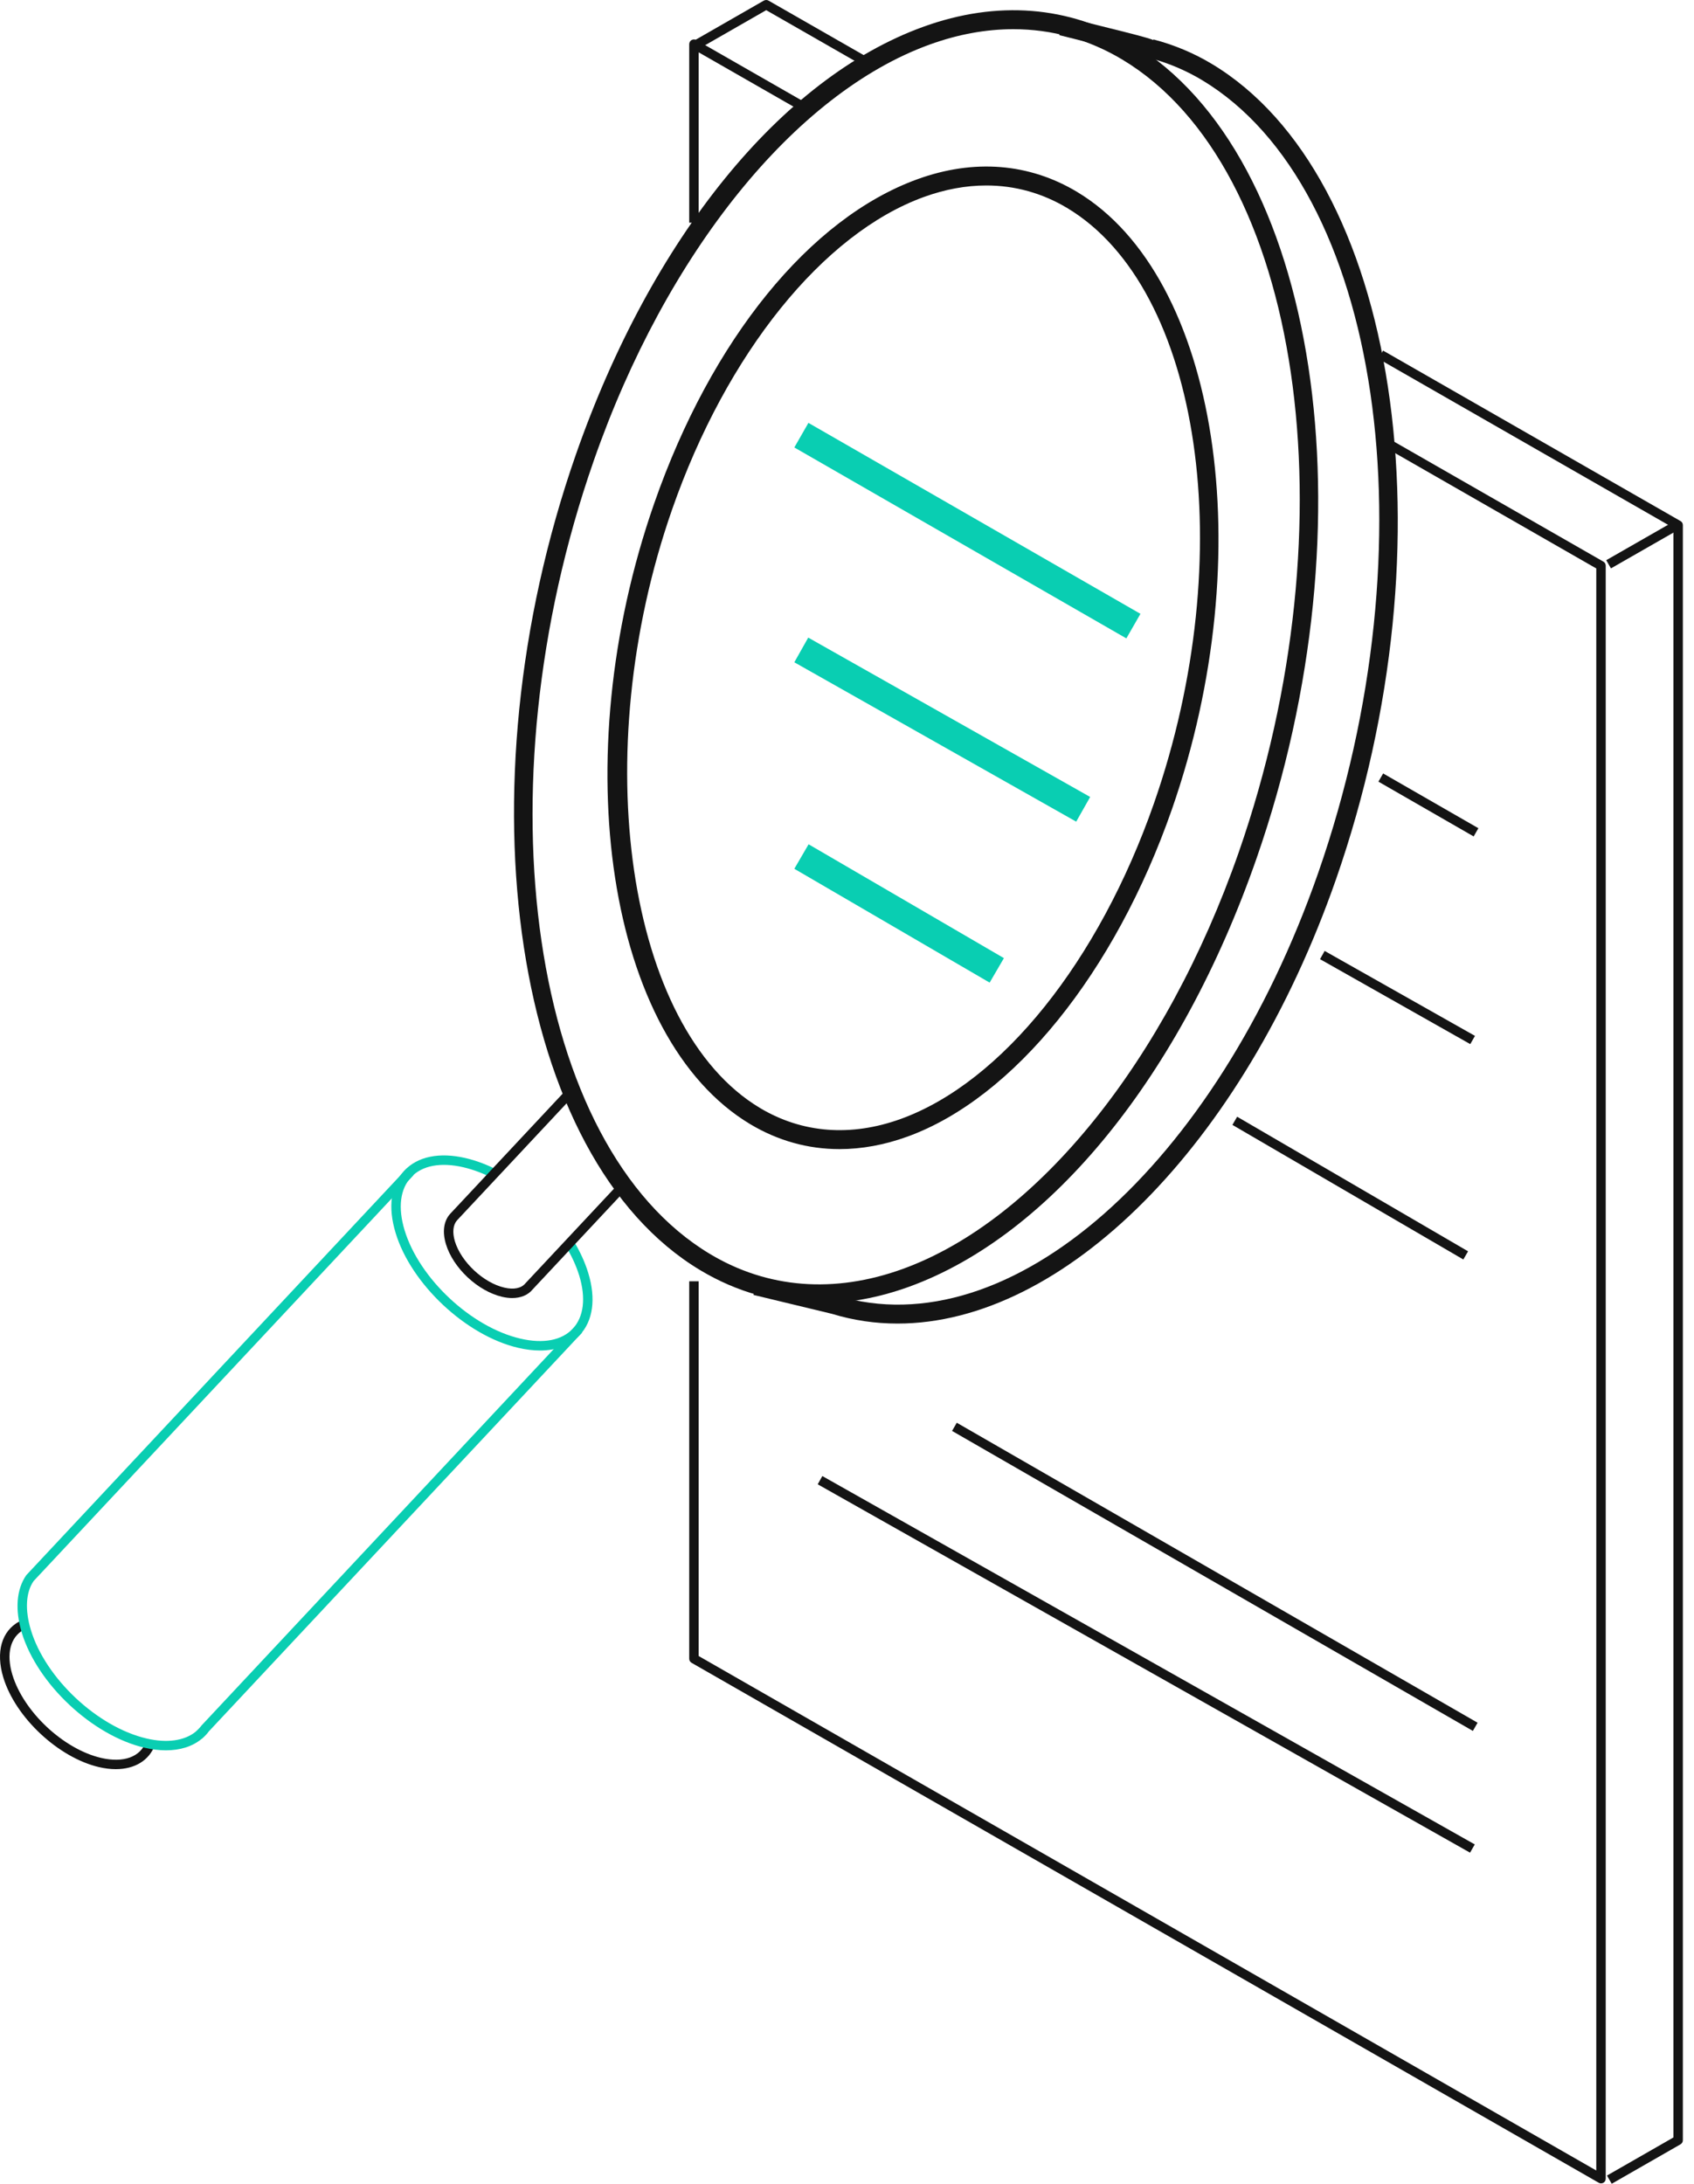 <svg xmlns="http://www.w3.org/2000/svg" width="97" height="125" viewBox="0 0 97 125" fill="none"><path d="M92.288 125L92.017 124.53L95.821 122.35V30.216L78.93 20.537L79.195 20.067L96.227 29.825C96.313 29.873 96.362 29.962 96.362 30.059V122.507C96.362 122.604 96.313 122.693 96.227 122.742L92.288 125Z" fill="#141414"></path><path d="M49.375 3.733L43.873 0.582L40.069 2.763L39.799 2.294L43.738 0.035C43.824 -0.012 43.927 -0.012 44.008 0.036L49.646 3.264L49.375 3.733Z" fill="#141414"></path><path d="M40.006 12.746H39.465V2.528C39.465 2.431 39.519 2.342 39.6 2.293C39.687 2.246 39.789 2.245 39.871 2.293L46.049 5.831L45.779 6.301L40.006 2.995V12.746Z" fill="#141414"></path><path d="M91.675 124.978C91.632 124.978 91.583 124.966 91.545 124.942L39.605 95.183C39.519 95.136 39.465 95.046 39.465 94.949V73.342H40.006V94.792L91.404 124.241V32.538L79.144 25.511L79.41 25.042L91.81 32.147C91.897 32.195 91.945 32.285 91.945 32.381V124.708C91.945 124.804 91.897 124.893 91.816 124.941C91.772 124.966 91.724 124.978 91.675 124.978Z" fill="#141414"></path><path d="M92.244 32.535L91.974 32.066L95.918 29.808L96.188 30.277L92.244 32.535Z" fill="#141414"></path><path d="M84.383 47.878L78.93 44.742L79.2 44.273L84.654 47.408L84.383 47.878Z" fill="#141414"></path><path d="M64.496 36.542L45.484 25.613L46.291 24.206L65.303 35.136L64.496 36.542Z" fill="#09CEB2"></path><path d="M84.188 59.766L75.586 54.903L75.851 54.432L84.459 59.295L84.188 59.766Z" fill="#141414"></path><path d="M61.624 47.032L45.484 37.91L46.28 36.497L62.424 45.619L61.624 47.032Z" fill="#09CEB2"></path><path d="M83.792 72.094L70.569 64.39L70.84 63.922L84.063 71.626L83.792 72.094Z" fill="#141414"></path><path d="M56.668 56.246L45.484 49.73L46.301 48.328L57.485 54.844L56.668 56.246Z" fill="#09CEB2"></path><path d="M84.338 99.079L54.516 81.907L54.786 81.439L84.608 98.61L84.338 99.079Z" fill="#141414"></path><path d="M84.176 106.048L46.823 84.962L47.088 84.49L84.447 105.576L84.176 106.048Z" fill="#141414"></path><path d="M6.628 101.268C6.33 101.268 6.006 101.229 5.67 101.151C3.344 100.609 0.882 98.308 0.19 96.022C-0.254 94.559 0.092 93.359 1.109 92.81L1.364 93.286C0.59 93.704 0.346 94.668 0.709 95.865C1.353 97.986 3.631 100.121 5.789 100.624C7.072 100.922 8.035 100.574 8.365 99.694L8.873 99.884C8.538 100.776 7.71 101.268 6.628 101.268Z" fill="#141414"></path><path d="M9.5 100.19C9.116 100.19 8.705 100.14 8.277 100.041C5.291 99.346 2.142 96.395 1.249 93.463C0.849 92.139 0.941 90.966 1.509 90.159L23.291 66.89L23.686 67.26L1.925 90.5C1.482 91.138 1.417 92.145 1.769 93.306C2.607 96.073 5.583 98.858 8.396 99.514C9.56 99.784 10.555 99.647 11.199 99.128C11.35 98.993 11.453 98.883 11.545 98.762L32.932 75.916L33.327 76.285L11.956 99.108C11.859 99.243 11.724 99.388 11.578 99.514C11.561 99.525 11.55 99.534 11.534 99.545C11.009 99.973 10.312 100.19 9.5 100.19Z" fill="#09CEB2"></path><path d="M30.92 77.304C30.53 77.304 30.113 77.253 29.675 77.151C26.689 76.456 23.54 73.506 22.653 70.574C22.203 69.097 22.377 67.833 23.145 67.015C23.908 66.197 25.158 65.94 26.662 66.29C27.289 66.436 27.939 66.684 28.588 67.026L28.333 67.504C27.727 67.184 27.122 66.953 26.537 66.816C25.233 66.512 24.168 66.714 23.54 67.385C22.912 68.056 22.777 69.133 23.166 70.417C24.005 73.183 26.981 75.968 29.8 76.624C31.104 76.928 32.169 76.727 32.797 76.056C33.425 75.385 33.56 74.308 33.17 73.024C32.992 72.447 32.721 71.856 32.359 71.267L32.819 70.983C33.203 71.612 33.495 72.246 33.684 72.867C34.133 74.343 33.96 75.607 33.192 76.426C32.651 77.005 31.866 77.304 30.92 77.304Z" fill="#09CEB2"></path><path d="M29.326 74.301C29.148 74.301 28.953 74.278 28.753 74.231C27.362 73.907 25.945 72.582 25.534 71.214C25.323 70.517 25.404 69.905 25.766 69.493L32.47 62.333L32.865 62.703L26.167 69.857C25.939 70.117 25.896 70.545 26.048 71.057C26.41 72.237 27.676 73.425 28.877 73.704C29.418 73.831 29.851 73.744 30.084 73.459L35.289 67.9L35.684 68.27L30.49 73.817C30.23 74.132 29.819 74.301 29.326 74.301Z" fill="#141414"></path><path d="M51.395 75.762C50.124 75.762 48.874 75.581 47.646 75.207L43.145 74.122L43.399 73.07L47.933 74.163C57.79 77.169 69.617 66.763 75.482 49.963C82.067 31.088 79.08 10.73 68.822 4.58C67.886 4.02 66.864 3.591 65.776 3.305C65.754 3.299 65.738 3.293 65.717 3.286C65.403 3.193 62.541 2.478 60.658 2.012L60.918 0.962C60.918 0.962 62.2 1.279 63.482 1.6C64.9 1.954 65.652 2.142 66.041 2.291L66.052 2.258C67.237 2.57 68.357 3.039 69.379 3.652C80.054 10.051 83.246 30.986 76.505 50.32C71.159 65.631 60.88 75.762 51.395 75.762Z" fill="#141414"></path><path d="M58.024 1.671C56.466 1.671 54.854 1.963 53.23 2.552C45.521 5.345 38.146 14.481 33.991 26.394C27.407 45.268 30.393 65.628 40.651 71.777C43.952 73.758 47.771 74.055 51.688 72.637C59.398 69.844 66.767 60.708 70.928 48.795C77.512 29.92 74.526 9.562 64.268 3.412C62.336 2.253 60.226 1.671 58.024 1.671ZM46.884 74.604C44.493 74.604 42.199 73.969 40.094 72.705C29.419 66.305 26.222 45.371 32.969 26.037C37.297 13.64 44.731 4.48 52.863 1.535C57.093 0.002 61.232 0.33 64.825 2.484C75.494 8.883 78.692 29.818 71.945 49.152C67.622 61.549 60.183 70.709 52.056 73.654C50.303 74.288 48.572 74.604 46.884 74.604Z" fill="#141414"></path><path d="M56.478 10.617C55.315 10.617 54.119 10.835 52.907 11.274C47.129 13.366 41.605 20.223 38.483 29.169C33.597 43.17 35.897 58.853 43.509 63.417C45.928 64.866 48.719 65.084 51.587 64.046C57.365 61.951 62.922 55.026 66.081 45.972C71.026 31.797 68.797 16.516 61.115 11.911C59.681 11.05 58.112 10.617 56.478 10.617ZM48.07 65.776C46.269 65.776 44.543 65.297 42.952 64.344C34.793 59.453 32.331 43.514 37.461 28.813C40.734 19.427 46.371 12.49 52.539 10.256C55.769 9.086 58.929 9.338 61.672 10.983C69.771 15.838 72.206 31.695 67.104 46.329C63.841 55.682 58.036 62.861 51.955 65.063C50.64 65.539 49.336 65.776 48.07 65.776Z" fill="#141414"></path></svg>